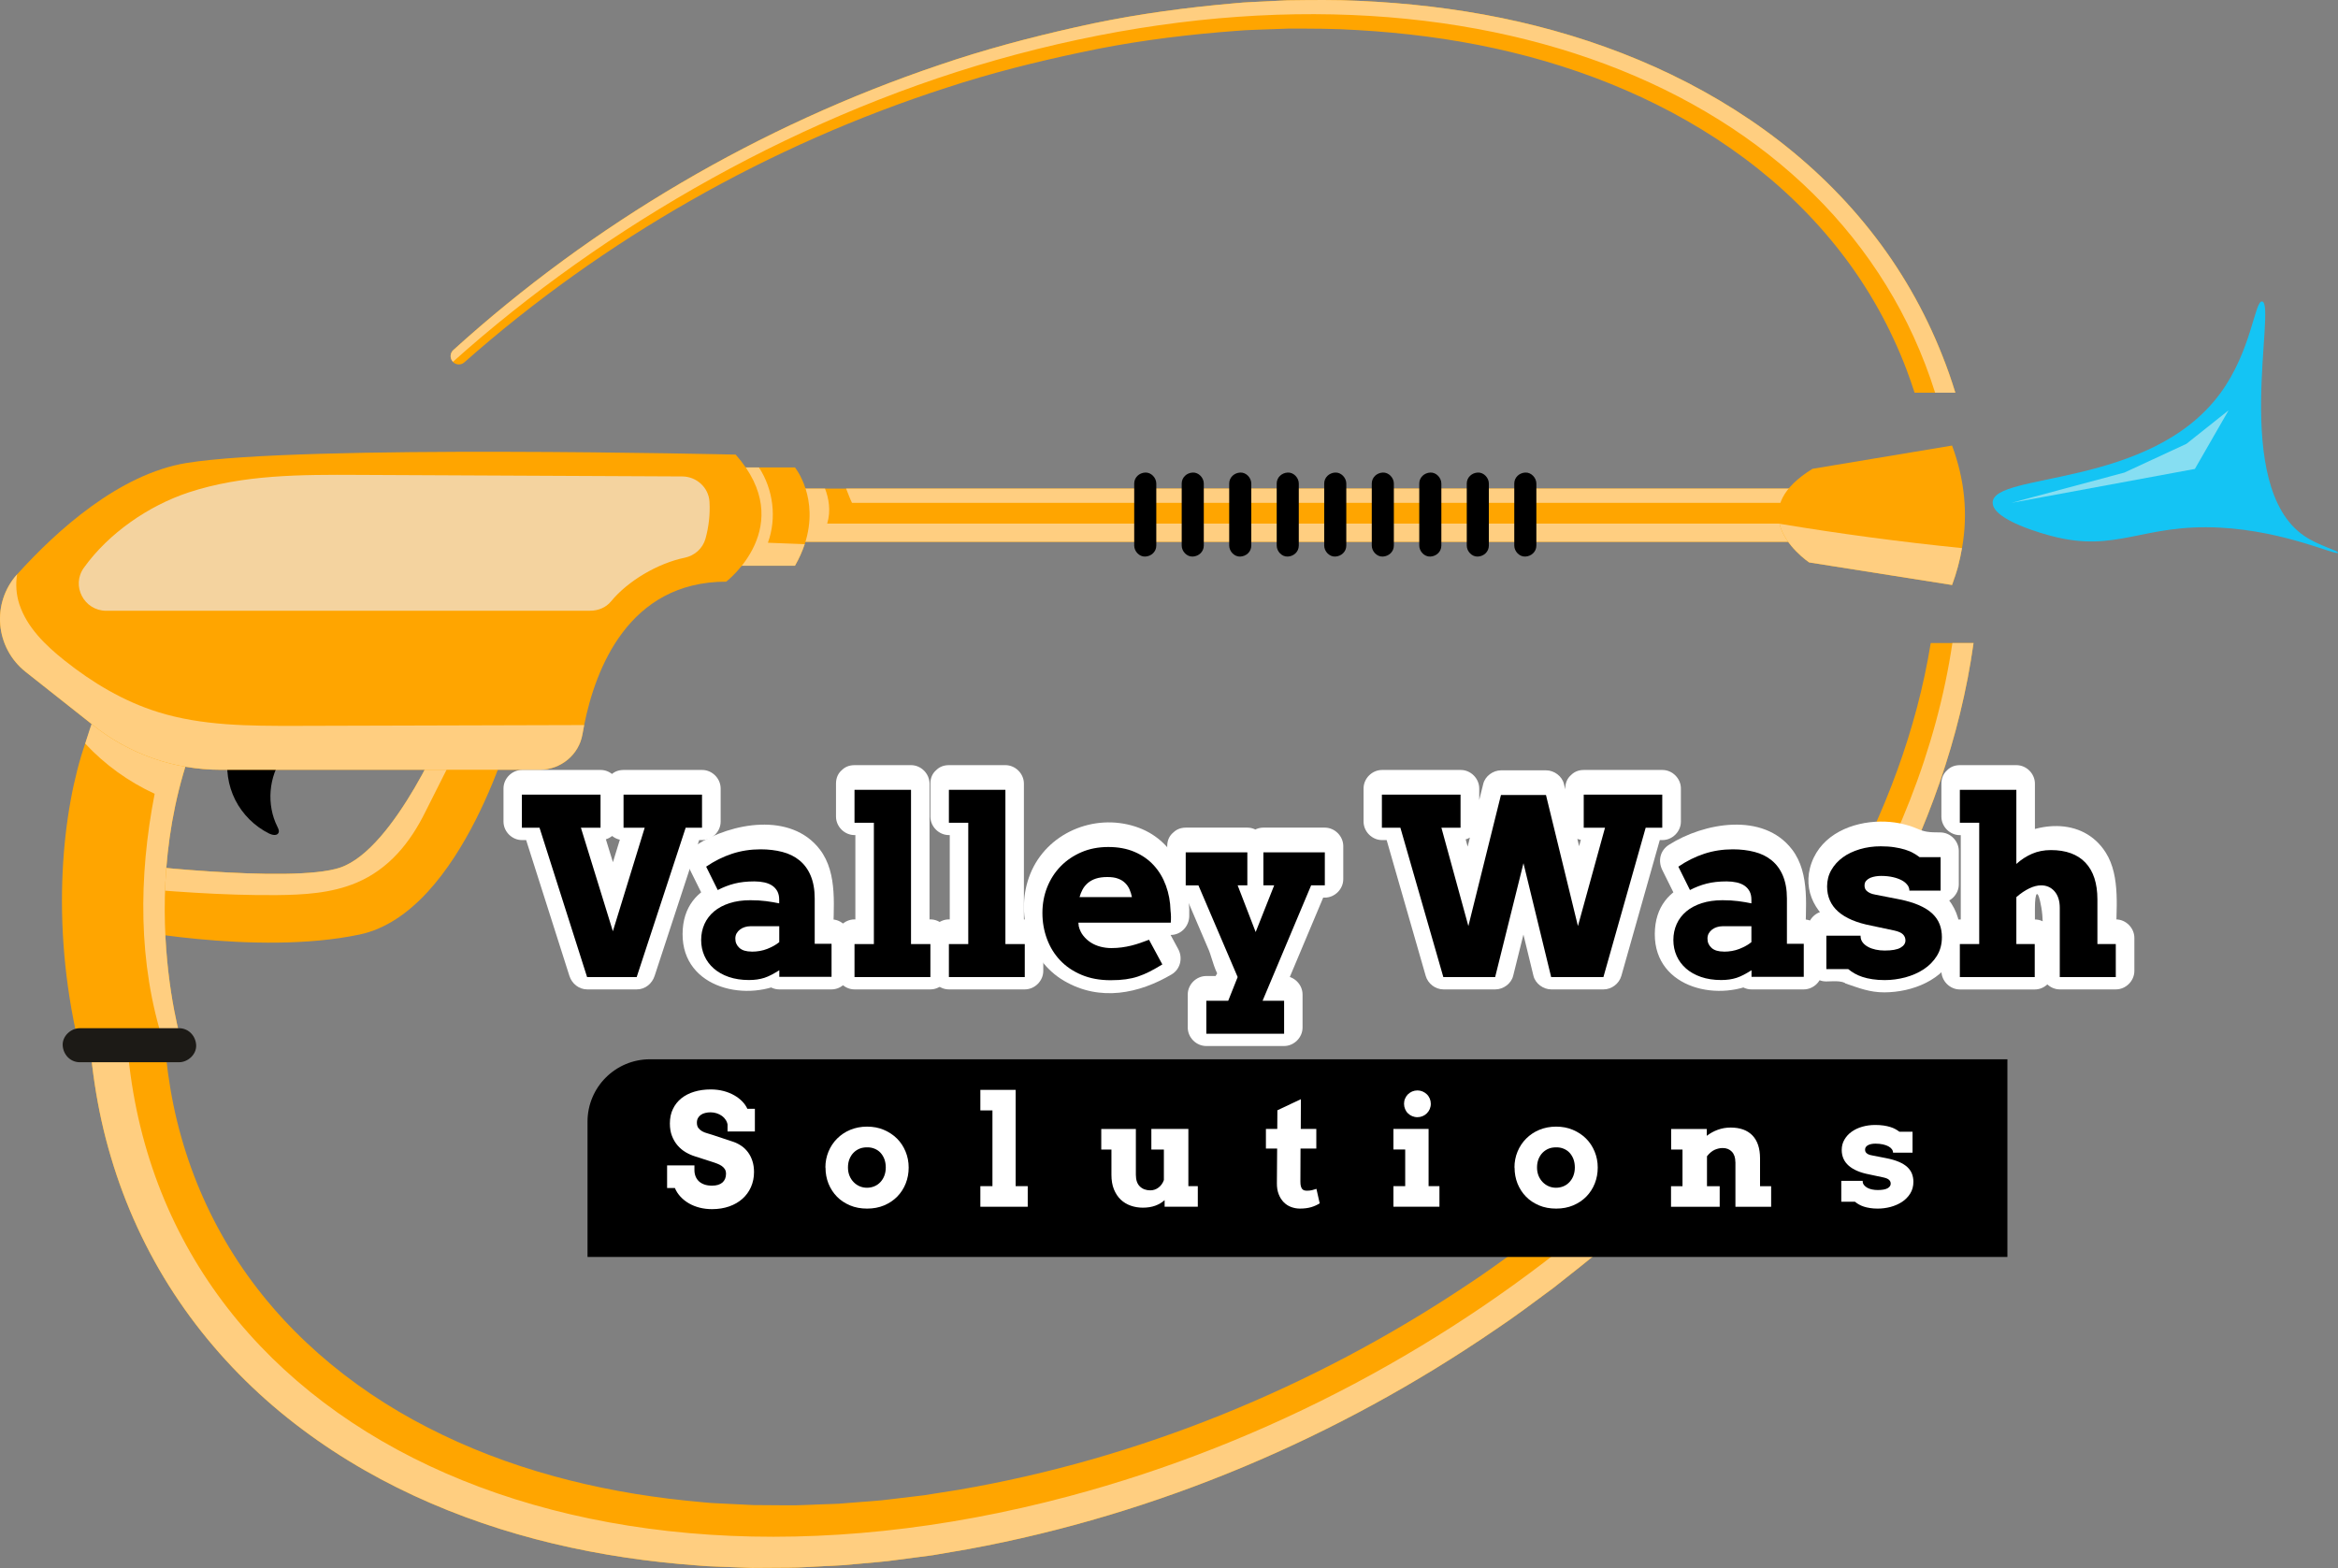 <?xml version="1.0" encoding="UTF-8"?>
<svg xmlns="http://www.w3.org/2000/svg" viewBox="0 0 379 254.23">
  <rect x="0" y="0" width="379" height="254.23" fill="#808080" stroke="none"/>
  <defs>
    <style>
      .cls-1 {
        fill: #1c1a16;
      }

      .cls-2 {
        isolation: isolate;
      }

      .cls-3 {
        fill: orange;
      }

      .cls-4 {
        mix-blend-mode: multiply;
      }

      .cls-4, .cls-5 {
        fill: #ffce80;
      }

      .cls-6 {
        fill: #fff;
      }

      .cls-7 {
        fill: #86def2;
      }

      .cls-8 {
        fill: #f4d39f;
      }

      .cls-9 {
        fill: #14c4f4;
      }
    </style>
  </defs>
  <g class="cls-2">
    <g id="Layer_2" data-name="Layer 2">
      <g id="Gun">
        <g>
          <path class="cls-3" d="M73.39,58.63c-.49-.55-.45-1.38.09-1.87,22.66-20.54,49.62-36.37,78.72-46.2,7.26-2.49,14.71-4.47,22.21-6.15,7.5-1.71,15.13-2.84,22.8-3.61,1.92-.15,3.84-.4,5.76-.47l5.78-.28c3.86-.05,7.72-.11,11.58.09,7.73.34,15.44,1.22,23.04,2.77,15.18,3.11,30,8.99,42.73,18.2,6.34,4.59,12.13,10.02,17.02,16.19,4.91,6.16,8.88,13.08,11.76,20.41.78,1.95,1.47,3.95,2.09,5.96h-6.61c-.4-1.26-.84-2.5-1.3-3.73-2.58-6.8-6.15-13.23-10.63-19-4.47-5.78-9.79-10.92-15.7-15.31-11.83-8.8-25.86-14.62-40.42-17.79-7.29-1.59-14.74-2.53-22.22-2.96-3.74-.25-7.5-.24-11.25-.24l-5.63.2c-1.87.05-3.74.26-5.62.39-7.48.65-14.96,1.66-22.32,3.25-7.37,1.55-14.7,3.39-21.87,5.75-28.7,9.27-55.51,24.52-78.13,44.52-.26.23-.58.34-.89.34-.35,0-.71-.14-.97-.42-.02,0-.03-.03-.04-.04Z"/>
          <path class="cls-3" d="M265.58,197.35c-1.55,1.41-3.1,2.8-4.72,4.13-2.91,2.56-5.99,4.91-9.02,7.32-3.11,2.3-6.2,4.64-9.43,6.79-25.56,17.5-54.73,29.92-85.44,35.58l-5.77.99-5.81.76c-1.93.29-3.89.41-5.84.6l-2.92.26c-.98.07-1.96.1-2.93.15-1.96.08-3.91.25-5.88.25l-5.89.04-5.9-.22c-1.97-.05-3.93-.28-5.9-.42-15.68-1.42-31.37-5.22-45.75-12.38-7.17-3.57-13.99-7.99-20.14-13.26-6.14-5.27-11.6-11.41-16.06-18.24-4.46-6.82-7.9-14.31-10.2-22.1-2.33-7.8-3.45-15.88-3.72-23.93-.02-.57.04-1.11.17-1.63.63-2.58,2.9-4.52,5.69-4.62,3.36-.11,6.17,2.49,6.29,5.84v.2c.17,7.08,1.05,14.13,2.97,20.88,1.9,6.76,4.77,13.22,8.53,19.15,7.51,11.89,18.65,21.44,31.46,27.98,12.82,6.6,27.17,10.32,41.76,11.83,1.83.15,3.65.41,5.49.46l5.52.27,5.53.04c1.85.03,3.69-.11,5.54-.16.92-.04,1.85-.05,2.77-.1l2.76-.22c1.84-.16,3.69-.24,5.53-.49l5.52-.66,5.5-.87c29.28-5,57.5-16.55,82.3-33.07,3.12-2.03,6.12-4.24,9.15-6.42,2.04-1.58,4.1-3.13,6.11-4.74h12.73Z"/>
          <path class="cls-3" d="M319.92,104.26c-2.15,15.41-7.52,30.2-14.83,43.79-1.21,2.2-2.45,4.37-3.75,6.52h-8.92c2.16-3.28,4.23-6.64,6.15-10.06,6.97-12.56,12.13-26.16,14.41-40.25h6.93Z"/>
          <path class="cls-4" d="M73.39,58.63c-.49-.55-.45-1.38.09-1.87,22.66-20.54,49.62-36.37,78.72-46.2,7.26-2.49,14.71-4.47,22.21-6.15,7.5-1.71,15.13-2.84,22.8-3.61,1.92-.15,3.84-.4,5.76-.47l5.78-.28c3.86-.05,7.72-.11,11.58.09,7.73.34,15.44,1.22,23.04,2.77,15.18,3.11,30,8.99,42.73,18.2,6.34,4.59,12.13,10.02,17.02,16.19,4.91,6.16,8.88,13.08,11.76,20.41.78,1.95,1.47,3.95,2.09,5.96h-3.28C298.06,13.91,236.6-10.31,164.67,8.85c-34.26,9.13-66.66,27.77-91.24,49.81-.02,0-.03-.03-.04-.04Z"/>
          <path class="cls-4" d="M259.38,197.35h6.2c-1.55,1.41-3.1,2.8-4.72,4.13-2.91,2.56-5.99,4.91-9.02,7.32-3.11,2.3-6.2,4.64-9.43,6.79-25.56,17.5-54.73,29.92-85.44,35.58l-5.77.99-5.81.76c-1.93.29-3.89.41-5.84.6l-2.92.26c-.98.07-1.96.1-2.93.15-1.96.08-3.91.25-5.88.25l-5.89.04-5.9-.22c-1.97-.05-3.93-.28-5.9-.42-15.68-1.42-31.37-5.22-45.75-12.38-7.17-3.57-13.99-7.99-20.14-13.26-6.14-5.27-11.6-11.41-16.06-18.24-4.46-6.82-7.9-14.31-10.2-22.1-2.33-7.8-3.45-15.88-3.72-23.93-.02-.57.04-1.11.17-1.63,1.99.28,3.98.78,5.91,1.52,0,.59.03,1.17.05,1.76,2.36,64.55,70.8,99.16,152.85,77.29,32.46-8.65,62.2-24.85,86.13-45.26Z"/>
          <path class="cls-4" d="M319.92,104.26c-2.15,15.41-7.52,30.2-14.83,43.79-1.21,2.2-2.45,4.37-3.75,6.52h-4.39c10.21-16.16,17.02-33.25,19.54-50.31h3.43Z"/>
        </g>
        <g>
          <g>
            <path class="cls-3" d="M83.29,117.05s-8.16,30.9-24.98,34.47c-16.83,3.56-39.79-1.2-39.79-1.2v-10.45s28.74,3.5,36.66.79c8.96-3.07,17.41-23.61,17.41-23.61h10.71Z"/>
            <path class="cls-4" d="M75.78,117.05c-1.67,4.78-4.46,9.78-6.81,14.55-2.49,5.07-5.97,9.33-11.2,11.53-4.06,1.71-8.55,1.96-12.96,2-8.79.07-17.55-.62-26.31-1.4v-3.86s28.74,3.5,36.66.79c8.96-3.07,17.41-23.61,17.41-23.61h3.21Z"/>
          </g>
          <g>
            <path class="cls-3" d="M29.47,169.14H12.72c-4.65-19.79-2.56-38.05,1.09-48.58,2.3-6.63,4.07-10.89,4.07-10.89h18.68c-16.75,27.91-7.08,59.47-7.08,59.47Z"/>
            <path class="cls-4" d="M29.47,169.14h-2.92c-4.21-12.96-4.09-27.03-1.48-40.44-4.24-1.95-8.08-4.72-11.26-8.14,2.06-6.71,4.07-10.89,4.07-10.89h18.68c-16.75,27.91-7.08,59.47-7.08,59.47Z"/>
            <path class="cls-1" d="M29.01,166.71H12.94c-1.45,0-2.84,1.27-2.78,2.76.07,1.5,1.22,2.76,2.78,2.76h16.08c1.45,0,2.84-1.27,2.78-2.76-.07-1.5-1.22-2.76-2.78-2.76Z"/>
          </g>
          <g>
            <g>
              <rect class="cls-3" x="110.59" y="79.22" width="185.02" height="8.63"/>
              <path class="cls-4" d="M295.61,84.9v2.95H121.2s.83-8.63.83-8.63h11.71c.59,1.53.99,3.58.35,5.68h161.52Z"/>
            </g>
            <path class="cls-5" d="M295.61,79.22v2.31c-25.33,0-157.5,0-157.5,0-.34-.69-.63-1.51-.95-2.31h158.45Z"/>
          </g>
          <g>
            <path class="cls-3" d="M130.45,88.22c-.37,1.12-.89,2.3-1.58,3.51h-10.12v-15.94h10.12s4.03,4.97,1.58,12.43Z"/>
            <path class="cls-4" d="M130.45,88.22c-.37,1.12-.89,2.3-1.58,3.51h-10.12v-15.94h4.28c2.33,3.56,2.91,8.22,1.45,12.21,1.97.08,3.98.14,5.97.23Z"/>
          </g>
          <g>
            <path d="M247.26,76.62c-.97.04-1.79.78-1.79,1.78v10.06c0,.93.83,1.83,1.79,1.78.97-.04,1.79-.78,1.79-1.78v-10.06c0-.93-.83-1.83-1.79-1.78Z"/>
            <path d="M239.56,76.62c-.97.04-1.79.78-1.79,1.78v10.06c0,.93.83,1.83,1.79,1.78.97-.04,1.79-.78,1.79-1.78v-10.06c0-.93-.83-1.83-1.79-1.78Z"/>
            <path d="M231.86,76.62c-.97.04-1.79.78-1.79,1.78v10.06c0,.93.83,1.83,1.79,1.78.97-.04,1.79-.78,1.79-1.78v-10.06c0-.93-.83-1.83-1.79-1.78Z"/>
            <path d="M224.16,76.62c-.97.04-1.79.78-1.79,1.78v10.06c0,.93.83,1.83,1.79,1.78.97-.04,1.79-.78,1.79-1.78v-10.06c0-.93-.83-1.83-1.79-1.78Z"/>
            <path d="M216.45,76.62c-.97.04-1.79.78-1.79,1.78v10.06c0,.93.83,1.83,1.79,1.78.97-.04,1.79-.78,1.79-1.78v-10.06c0-.93-.83-1.83-1.79-1.78Z"/>
            <path d="M208.75,76.62c-.97.04-1.79.78-1.79,1.78v10.06c0,.93.83,1.83,1.79,1.78.97-.04,1.79-.78,1.79-1.78v-10.06c0-.93-.83-1.83-1.79-1.78Z"/>
            <path d="M201.05,76.62c-.97.04-1.79.78-1.79,1.78v10.06c0,.93.83,1.83,1.79,1.78.97-.04,1.79-.78,1.79-1.78v-10.06c0-.93-.83-1.83-1.79-1.78Z"/>
            <path d="M193.35,76.62c-.97.04-1.79.78-1.79,1.78v10.06c0,.93.83,1.83,1.79,1.78.97-.04,1.79-.78,1.79-1.78v-10.06c0-.93-.83-1.83-1.79-1.78Z"/>
            <path d="M185.65,76.62c-.97.04-1.79.78-1.79,1.78v10.06c0,.93.83,1.83,1.79,1.78.97-.04,1.79-.78,1.79-1.78v-10.06c0-.93-.83-1.83-1.79-1.78Z"/>
          </g>
          <g>
            <path class="cls-3" d="M318.05,88.86c-.34,2-.87,3.99-1.61,5.99l-23.17-3.66s-3.92-2.62-4.81-6.27c-.65-2.63.28-5.79,5.36-8.91l22.62-3.77c2.05,5.54,2.6,11.09,1.61,16.63Z"/>
            <path class="cls-4" d="M318.05,88.86c-.34,2-.87,3.99-1.61,5.99l-23.17-3.66s-3.92-2.62-4.81-6.27c9.81,1.63,19.68,2.95,29.6,3.95Z"/>
          </g>
          <path d="M37.02,122.02c-.47,2.59-.07,5.32,1.11,7.67,1.19,2.35,3.15,4.3,5.52,5.47.51.25,1.27.38,1.5-.13.15-.31-.03-.67-.18-.98-1.8-3.58-1.43-8.13.91-11.38-2.78-.55-6.03-.7-8.86-.65Z"/>
          <g>
            <path class="cls-3" d="M117.72,94.31c-15.88,0-21.22,14.22-23.02,23.24-.11.51-.19,1.01-.28,1.49-.56,3.34-3.52,5.77-6.93,5.77h-51.74c-7.47,0-14.72-2.52-20.55-7.14l-11.04-8.73c-4.94-3.91-5.58-11.15-1.38-15.83h.01c6.46-7.16,16.55-16.24,27.42-18.04,18.45-3.03,89.05-1.36,89.05-1.36,10.23,11.58-1.54,20.6-1.54,20.6Z"/>
            <path class="cls-8" d="M95.68,99.03H17.23c-3.61,0-5.73-4.06-3.63-6.98,4.05-5.65,10.54-10.07,16.92-12.19,8.82-2.92,18.31-2.91,27.6-2.86,17.49.08,34.98.16,52.47.25,2.32.01,4.28,1.79,4.42,4.09.12,2.02-.11,4.06-.65,6.01-.44,1.57-1.76,2.75-3.37,3.08-4.33.89-9.2,3.74-11.94,7.08-.81.99-2.07,1.51-3.35,1.51Z"/>
            <path class="cls-4" d="M94.7,117.55c-.11.51-.19,1.01-.28,1.49-.56,3.34-3.52,5.77-6.93,5.77h-51.74c-7.47,0-14.72-2.52-20.55-7.14l-11.04-8.73c-4.94-3.91-5.58-11.15-1.38-15.83-.28,1.63-.14,3.36.37,4.9,1.24,3.72,4.2,6.6,7.29,9.06,4.53,3.62,9.61,6.65,15.16,8.38,7.19,2.25,14.86,2.25,22.4,2.24,15.57-.04,31.14-.08,46.71-.13Z"/>
          </g>
        </g>
        <path class="cls-9" d="M323.02,81.47c.1-4.95,25.49-2.25,36.86-17.65,5.14-6.96,5.61-15.16,6.83-14.94,2.35.44-5.09,29.93,6.83,38.02,2.39,1.62,5.57,2.39,5.46,2.72-.18.55-8.49-3.51-19.11-4.07-12.57-.67-16.73,4.16-27.31,1.36-1-.26-9.61-2.54-9.56-5.43Z"/>
        <path class="cls-7" d="M326.07,81.53l3.49-.94,14.82-3.97c3.35-1.55,6.7-3.1,10.05-4.66,2.28-1.81,4.55-3.62,6.83-5.43-1.82,3.17-3.64,6.34-5.46,9.5"/>
      </g>
      <g id="Logo_1" data-name="Logo 1">
        <g id="Logo_Name" data-name="Logo Name">
          <path d="M105.35,171.75h220.06v32.05H95.24v-21.94c0-5.58,4.53-10.11,10.11-10.11Z"/>
          <g>
            <path class="cls-6" d="M117.95,182.39c-.04-.28-.14-.55-.3-.8-.16-.25-.36-.47-.61-.65s-.53-.33-.85-.43c-.31-.1-.64-.16-.99-.16-.31,0-.6.03-.87.1-.27.06-.5.16-.7.3-.2.13-.36.31-.48.52-.12.21-.18.46-.18.75,0,.37.08.66.24.87s.36.39.61.53.52.25.83.33c.3.08.6.17.88.27l3.37,1.12c.47.16.9.39,1.31.67s.76.63,1.06,1.04c.3.41.53.87.7,1.4.17.53.26,1.12.26,1.78,0,.89-.17,1.71-.5,2.45-.33.74-.79,1.37-1.39,1.9-.6.53-1.31.94-2.14,1.23-.83.29-1.76.44-2.77.44-.71,0-1.38-.08-2.01-.24s-1.21-.39-1.73-.69-.98-.66-1.37-1.08c-.39-.42-.7-.89-.92-1.42h-1.26v-3.67h4.43v.76c0,.37.06.7.18,1.01.12.31.3.58.53.8.24.23.53.4.89.53.36.13.78.19,1.26.19.73,0,1.29-.17,1.68-.51.38-.34.58-.81.58-1.41,0-.31-.07-.57-.2-.77s-.31-.38-.52-.52c-.21-.14-.45-.26-.71-.36-.26-.1-.52-.19-.77-.27l-2.8-.9c-.53-.16-1.04-.39-1.54-.68-.49-.29-.93-.66-1.31-1.1-.38-.44-.68-.95-.91-1.54s-.34-1.26-.34-2.02c0-.88.16-1.66.49-2.34.33-.69.78-1.26,1.37-1.74.59-.47,1.29-.83,2.09-1.07s1.69-.37,2.66-.37c.76,0,1.46.09,2.11.26.65.17,1.22.41,1.73.7s.94.63,1.3,1c.36.38.63.77.81,1.18h1.22v3.68h-4.43v-1.07Z"/>
            <path class="cls-6" d="M133.8,189.3c0-.92.17-1.78.5-2.58.33-.8.8-1.51,1.4-2.11.6-.6,1.31-1.08,2.13-1.42s1.73-.52,2.72-.52,1.9.17,2.72.52,1.54.82,2.14,1.42c.6.6,1.06,1.3,1.39,2.11.33.8.5,1.66.5,2.58s-.16,1.78-.48,2.59c-.32.81-.78,1.51-1.37,2.12-.59.6-1.3,1.08-2.13,1.43s-1.75.52-2.76.52-1.95-.17-2.77-.52-1.54-.82-2.12-1.42c-.59-.6-1.04-1.31-1.37-2.11-.32-.81-.48-1.67-.48-2.6ZM137.46,189.3c0,.48.08.92.24,1.32s.39.75.67,1.04c.28.29.61.52.98.68.37.16.77.24,1.19.24s.83-.08,1.21-.24.69-.38.97-.68c.27-.29.49-.64.64-1.04.15-.4.23-.85.23-1.33s-.08-.96-.23-1.36c-.16-.41-.37-.75-.64-1.04s-.6-.5-.97-.65c-.37-.15-.77-.22-1.21-.21-.42,0-.82.06-1.19.21-.37.15-.7.37-.98.65s-.5.63-.67,1.04c-.16.41-.24.86-.24,1.36Z"/>
            <path class="cls-6" d="M158.92,176.71h5.72v15.61h1.96v3.34h-7.68v-3.34h1.96v-12.28h-1.96v-3.34Z"/>
            <path class="cls-6" d="M186.64,183.04h6v9.28h1.53v3.34h-5.38v-1.07c-.43.39-.94.69-1.52.9-.58.21-1.25.32-2.01.32-.7,0-1.36-.11-1.98-.33-.62-.22-1.16-.55-1.62-.99-.46-.44-.82-1-1.09-1.66-.27-.67-.4-1.45-.4-2.35v-4.09h-1.65v-3.34h5.61v7.43c0,.84.22,1.48.65,1.89.43.42,1,.63,1.69.63.49,0,.93-.15,1.33-.45.4-.3.69-.71.87-1.22v-4.94h-2.03v-3.34Z"/>
            <path class="cls-6" d="M210.85,183.04h2.53v3.19h-2.56l-.02,5.33c0,.31.02.56.07.75.05.19.12.34.21.46.09.11.21.19.34.23.13.04.28.06.45.06.31,0,.58-.03.82-.09.24-.06.47-.13.71-.21l.53,2.35c-.42.26-.88.47-1.39.62-.51.15-1.12.23-1.82.23-.5,0-.97-.09-1.43-.26s-.85-.43-1.19-.77c-.34-.35-.62-.78-.82-1.3-.2-.52-.3-1.12-.29-1.81l.04-5.59h-1.82v-3.19h1.84l.02-3.02,3.81-1.8-.02,4.82Z"/>
            <path class="cls-6" d="M225.89,183.04h5.69v9.28h1.76v3.34h-7.46v-3.34h1.91v-5.94h-1.91v-3.34ZM227.6,178.97c0-.3.05-.58.17-.85.11-.26.26-.49.46-.69.2-.19.43-.35.69-.46.27-.11.55-.17.86-.17.29,0,.57.06.83.17s.49.27.69.46c.2.19.35.42.47.69.11.26.17.55.17.85s-.06.58-.17.85c-.11.26-.27.49-.47.69-.2.2-.42.35-.69.46-.26.11-.54.17-.83.17-.31,0-.6-.06-.86-.17-.27-.11-.5-.27-.69-.46-.2-.19-.35-.42-.46-.69-.11-.26-.17-.55-.17-.85Z"/>
            <path class="cls-6" d="M245.5,189.3c0-.92.17-1.78.5-2.58.33-.8.8-1.51,1.4-2.11.6-.6,1.31-1.08,2.13-1.42s1.73-.52,2.72-.52,1.9.17,2.72.52,1.54.82,2.14,1.42c.6.6,1.06,1.3,1.39,2.11.33.8.5,1.66.5,2.58s-.16,1.78-.48,2.59c-.32.81-.78,1.51-1.37,2.12-.59.6-1.3,1.08-2.13,1.43s-1.75.52-2.76.52-1.95-.17-2.77-.52-1.54-.82-2.12-1.42c-.59-.6-1.04-1.31-1.37-2.11-.32-.81-.48-1.67-.48-2.6ZM249.16,189.3c0,.48.08.92.24,1.32s.39.75.67,1.04c.28.29.61.52.98.68.37.16.77.24,1.19.24s.83-.08,1.21-.24.69-.38.97-.68c.27-.29.49-.64.64-1.04.15-.4.23-.85.23-1.33s-.08-.96-.23-1.36c-.16-.41-.37-.75-.64-1.04s-.6-.5-.97-.65c-.37-.15-.77-.22-1.21-.21-.42,0-.82.06-1.19.21-.37.15-.7.37-.98.65s-.5.63-.67,1.04c-.16.41-.24.86-.24,1.36Z"/>
            <path class="cls-6" d="M281.31,188.4c0-.71-.19-1.26-.56-1.66-.38-.4-.87-.6-1.49-.6-.42,0-.85.09-1.29.28-.43.19-.85.54-1.26,1.05v4.86h2.06v3.34h-7.89v-3.34h1.86v-5.94h-1.84v-3.34h5.78v1.11c.53-.41,1.12-.74,1.78-.98.66-.24,1.35-.36,2.08-.36,1.53,0,2.7.42,3.53,1.27.82.85,1.24,2.09,1.24,3.72v4.52h1.8v3.34h-5.79v-7.26Z"/>
            <path class="cls-6" d="M306.69,186.34c-.13-.18-.31-.33-.56-.47-.24-.13-.54-.24-.9-.32s-.76-.12-1.21-.12c-.17,0-.36.01-.55.04s-.38.08-.54.15c-.17.07-.31.17-.42.3s-.17.29-.17.48c0,.1.01.19.04.28.03.09.08.17.17.26s.19.16.34.23c.14.07.33.12.56.16l2.3.45c.83.16,1.53.37,2.09.61.56.24,1.02.53,1.36.85.34.32.59.69.74,1.08.15.4.23.83.23,1.29,0,.72-.17,1.36-.51,1.9-.34.54-.78,1-1.33,1.36-.55.36-1.17.63-1.86.82-.69.18-1.39.27-2.09.27-.46,0-.87-.03-1.24-.09-.37-.06-.71-.13-1-.23-.3-.1-.56-.21-.8-.35-.23-.13-.45-.28-.64-.44h-2.22v-3.39h3.47v.07c0,.24.08.44.22.62.14.17.32.32.54.44.22.12.48.21.77.27.29.06.59.09.91.09.73,0,1.27-.1,1.6-.29.33-.19.5-.44.5-.74,0-.24-.08-.44-.25-.6-.16-.17-.45-.3-.87-.4l-2.35-.5c-1.48-.28-2.59-.76-3.34-1.42-.75-.66-1.13-1.51-1.13-2.55,0-.61.14-1.16.43-1.66.29-.5.67-.93,1.16-1.28s1.06-.63,1.72-.82,1.36-.29,2.11-.29c.51,0,.97.03,1.37.09.4.06.76.14,1.08.24s.6.21.84.35.46.27.64.42h2.13v3.39h-3.16c0-.19-.06-.38-.19-.56Z"/>
          </g>
          <g>
            <path class="cls-6" d="M101.07,130.84h12.73l-3-3v5.37l3-3h-2.65c-1.37,0-2.48.94-2.89,2.2-2.65,8.07-5.3,16.14-7.94,24.21l2.89-2.2h-8.04l2.89,2.2c-2.57-8.07-5.14-16.14-7.71-24.21-.4-1.26-1.54-2.2-2.89-2.2h-2.86l3,3v-5.37l-3,3h12.75l-3-3v5.37l3-3h-3.18c-1.9,0-3.47,1.92-2.89,3.8,1.73,5.59,3.45,11.19,5.18,16.78.88,2.85,4.91,2.85,5.79,0l5.16-16.78c.58-1.87-.99-3.8-2.89-3.8h-3.43l3,3v-5.37c0-3.86-6-3.87-6,0v5.37c0,1.62,1.37,3,3,3h3.43l-2.89-3.8c-1.72,5.59-3.44,11.19-5.16,16.78h5.79l-5.18-16.78-2.89,3.8h3.18c1.62,0,3-1.37,3-3v-5.37c0-1.62-1.37-3-3-3h-12.75c-1.62,0-3,1.37-3,3v5.37c0,1.62,1.37,3,3,3h2.86l-2.89-2.2c2.57,8.07,5.14,16.14,7.71,24.21.4,1.26,1.54,2.2,2.89,2.2h8.04c1.37,0,2.48-.94,2.89-2.2,2.65-8.07,5.3-16.14,7.94-24.21l-2.89,2.2h2.65c1.62,0,3-1.37,3-3v-5.37c0-1.62-1.37-3-3-3h-12.73c-3.86,0-3.87,6,0,6Z"/>
            <g>
              <path class="cls-6" d="M124.8,153.73c-1.5.88-3.08,1.4-4.85,1.06-2.55-.49-4.49-3.88-1.94-5.93,1.87-1.5,5.39-.88,7.51-.47,1.89.37,3.8-.82,3.8-2.89,0-8.09-9.33-7.08-14.48-4.74l4.1,1.08-1.88-3.79-1.08,4.1c4.24-2.69,12.73-4.54,13.08,2.67.12,2.4,0,4.84,0,7.25,0,1.62,1.37,3,3,3h2.73l-3-3v5.35l3-3h-8.47l3,3v-1.09c0-3.86-6-3.87-6,0v1.09c0,1.62,1.37,3,3,3h8.47c1.62,0,3-1.37,3-3v-5.35c0-1.62-1.37-3-3-3h-2.73l3,3c0-4.67.86-10.41-2.17-14.35-4.69-6.1-14.3-4.33-19.94-.75-1.44.91-1.82,2.61-1.08,4.1l1.88,3.79c.77,1.55,2.71,1.71,4.1,1.08.47-.22,5.45-2.08,5.45-.44l3.8-2.89c-6.8-1.31-16.4-.12-16.45,8.82s10.7,11.26,17.17,7.49c3.33-1.94.32-7.13-3.03-5.18Z"/>
              <path class="cls-6" d="M121.85,156.3c2.37-.06,6.18-.93,7.21-3.39.47-1.11.26-2.55.26-3.73,0-1.62-1.37-3-3-3-1.96,0-4.26-.33-6.17.19-2.69.73-4.45,3.26-3.8,6.05.61,2.6,3.04,3.78,5.5,3.88,3.86.15,3.85-5.85,0-6-.95-.04.33.09.35.89.1,3.31-1.14.78-.5.99.39.13,1.03,0,1.44,0h3.18l-3-3v2.58l1.49-2.59c-.92.69-1.81,1.1-2.96,1.13-3.85.1-3.87,6.11,0,6Z"/>
            </g>
            <path class="cls-6" d="M138.52,130.06h9.16l-3-3v25.01c0,1.62,1.37,3,3,3h3.14l-3-3v5.35l3-3h-12.3l3,3v-5.35l-3,3h3.14c1.62,0,3-1.37,3-3v-19.67c0-1.62-1.37-3-3-3h-3.14l3,3v-5.35c0-3.86-6-3.87-6,0v5.35c0,1.62,1.37,3,3,3h3.14l-3-3v19.67l3-3h-3.14c-1.62,0-3,1.37-3,3v5.35c0,1.62,1.37,3,3,3h12.3c1.62,0,3-1.37,3-3v-5.35c0-1.62-1.37-3-3-3h-3.14l3,3v-25.01c0-1.62-1.37-3-3-3h-9.16c-3.86,0-3.87,6,0,6Z"/>
            <path class="cls-6" d="M153.82,130.06h9.16l-3-3v25.01c0,1.62,1.37,3,3,3h3.14l-3-3v5.35l3-3h-12.3l3,3v-5.35l-3,3h3.14c1.62,0,3-1.37,3-3v-19.67c0-1.62-1.37-3-3-3h-3.14l3,3v-5.35c0-3.86-6-3.87-6,0v5.35c0,1.62,1.37,3,3,3h3.14l-3-3v19.67l3-3h-3.14c-1.62,0-3,1.37-3,3v5.35c0,1.62,1.37,3,3,3h12.3c1.62,0,3-1.37,3-3v-5.35c0-1.62-1.37-3-3-3h-3.14l3,3v-25.01c0-1.62-1.37-3-3-3h-9.16c-3.86,0-3.87,6,0,6Z"/>
            <g>
              <path class="cls-6" d="M171.81,148.58c.77,7.98,9.47,7.78,15.23,5.7l-3.39-1.38,2.16,4,1.08-4.1c-5.97,3.52-16,2.6-14.81-6.78.6-4.71,5.08-7.7,9.73-6.44,4.14,1.12,5.08,5.23,4.97,9.01l3-3h-14.97c-3.86,0-3.87,6,0,6h14.97c1.66,0,2.95-1.38,3-3,.19-6.24-2.39-12.52-8.73-14.57-6.75-2.19-14.39,1.06-17.05,7.7-2.47,6.15-.35,13.89,5.49,17.31s12.17,2.06,17.43-1.04c1.43-.84,1.85-2.67,1.08-4.1l-2.16-4c-.59-1.09-2.18-1.81-3.39-1.38-1.04.37-7.38,2.71-7.64.08-.37-3.81-6.37-3.85-6,0Z"/>
              <path class="cls-6" d="M179.5,138.2c-3.64.11-6.3,1.95-7.4,5.46-.59,1.87,1,3.8,2.89,3.8h8.49c2,0,3.35-1.91,2.89-3.8-.83-3.45-3.37-5.34-6.88-5.46-3.86-.13-3.86,5.87,0,6,.89.03.87.15,1.09,1.06l2.89-3.8h-8.49l2.89,3.8c.28-.88.68-1.03,1.62-1.06,3.85-.12,3.87-6.12,0-6Z"/>
            </g>
            <path class="cls-6" d="M192.23,140.2h9.96l-3-3v5.35l3-3h-1.57c-1.79,0-3.61,1.94-2.89,3.8l2.92,7.57c1.1,2.85,4.67,2.82,5.79,0l3-7.57c.73-1.85-1.12-3.8-2.89-3.8h-1.75l3,3v-5.35l-3,3h9.96l-3-3v5.35l3-3h-2.22c-1.46,0-2.37.96-2.89,2.2-2.62,6.24-5.24,12.47-7.87,18.71-.78,1.84,1.15,3.8,2.89,3.8h3.49l-3-3v5.35l3-3h-12.61l3,3v-5.35l-3,3h3.55c1.44,0,2.4-.96,2.89-2.2.61-1.54,1.73-3.34,1.58-5.04-.12-1.36-1.21-3.12-1.73-4.33l-4.98-11.65c-.4-.94-1.64-1.49-2.59-1.49h-2.06l3,3v-5.35c0-3.86-6-3.87-6,0v5.35c0,1.62,1.37,3,3,3h2.06l-2.59-1.49,4.3,10.05c.39.91,1.1,4,1.94,4.54-1.14-.74.6-2.74-.79-.53-.42.67-.63,1.59-.93,2.33l2.89-2.2h-3.55c-1.62,0-3,1.37-3,3v5.35c0,1.62,1.37,3,3,3h12.61c1.62,0,3-1.37,3-3v-5.35c0-1.62-1.37-3-3-3h-3.49l2.89,3.8c2.62-6.24,5.24-12.47,7.87-18.71l-2.89,2.2h2.22c1.62,0,3-1.37,3-3v-5.35c0-1.62-1.37-3-3-3h-9.96c-1.62,0-3,1.37-3,3v5.35c0,1.62,1.37,3,3,3h1.75l-2.89-3.8-3,7.57h5.79l-2.92-7.57-2.89,3.8h1.57c1.62,0,3-1.37,3-3v-5.35c0-1.62-1.37-3-3-3h-9.96c-3.86,0-3.87,6,0,6Z"/>
            <path class="cls-6" d="M256.73,130.84h12.73l-3-3v5.37l3-3h-2.69c-1.32,0-2.53.93-2.89,2.2-2.28,8.07-4.56,16.14-6.85,24.21l2.89-2.2h-8.47l2.89,2.2c-1.5-6.15-2.99-12.3-4.49-18.46-.7-2.87-5.08-2.85-5.79,0-1.53,6.15-3.06,12.3-4.59,18.46l2.89-2.2h-8.4l2.89,2.2c-2.32-8.07-4.64-16.14-6.96-24.21-.36-1.27-1.56-2.2-2.89-2.2h-3l3,3v-5.37l-3,3h12.75l-3-3v5.37l3-3h-3.1c-1.95,0-3.41,1.92-2.89,3.8,1.46,5.31,2.92,10.63,4.37,15.94.77,2.81,5.06,2.91,5.79,0,1.76-7.08,3.52-14.16,5.28-21.25l-2.89,2.2h7.3l-2.89-2.2c1.73,7.08,3.45,14.16,5.18,21.25.71,2.91,5.01,2.8,5.79,0l4.39-15.94c.52-1.88-.95-3.8-2.89-3.8h-3.45l3,3v-5.37c0-3.86-6-3.87-6,0v5.37c0,1.62,1.37,3,3,3h3.45l-2.89-3.8-4.39,15.94h5.79c-1.73-7.08-3.45-14.16-5.18-21.25-.31-1.27-1.6-2.2-2.89-2.2h-7.3c-1.29,0-2.58.93-2.89,2.2-1.76,7.08-3.52,14.16-5.28,21.25h5.79c-1.46-5.31-2.92-10.63-4.37-15.94l-2.89,3.8h3.1c1.62,0,3-1.37,3-3v-5.37c0-1.62-1.37-3-3-3h-12.75c-1.62,0-3,1.37-3,3v5.37c0,1.62,1.37,3,3,3h3l-2.89-2.2c2.32,8.07,4.64,16.14,6.96,24.21.36,1.27,1.56,2.2,2.89,2.2h8.4c1.29,0,2.58-.93,2.89-2.2,1.53-6.15,3.06-12.3,4.59-18.46h-5.79c1.5,6.15,2.99,12.3,4.49,18.46.31,1.27,1.6,2.2,2.89,2.2h8.47c1.32,0,2.53-.93,2.89-2.2,2.28-8.07,4.56-16.14,6.85-24.21l-2.89,2.2h2.69c1.62,0,3-1.37,3-3v-5.37c0-1.62-1.37-3-3-3h-12.73c-3.86,0-3.87,6,0,6Z"/>
            <g>
              <path class="cls-6" d="M282.4,153.73c-1.5.88-3.08,1.4-4.85,1.06-2.55-.49-4.49-3.88-1.94-5.93,1.87-1.5,5.39-.88,7.51-.47,1.89.37,3.8-.82,3.8-2.89,0-8.09-9.33-7.08-14.48-4.74l4.1,1.08-1.88-3.79-1.08,4.1c4.24-2.69,12.73-4.54,13.08,2.67.12,2.4,0,4.84,0,7.25,0,1.62,1.37,3,3,3h2.73l-3-3v5.35l3-3h-8.47l3,3v-1.09c0-3.86-6-3.87-6,0v1.09c0,1.62,1.37,3,3,3h8.47c1.62,0,3-1.37,3-3v-5.35c0-1.62-1.37-3-3-3h-2.73l3,3c0-4.67.86-10.41-2.17-14.35-4.69-6.1-14.3-4.33-19.94-.75-1.44.91-1.82,2.61-1.08,4.1l1.88,3.79c.77,1.55,2.71,1.71,4.1,1.08.47-.22,5.45-2.08,5.45-.44l3.8-2.89c-6.8-1.31-16.4-.12-16.45,8.82s10.7,11.26,17.17,7.49c3.33-1.94.32-7.13-3.03-5.18Z"/>
              <path class="cls-6" d="M279.44,156.3c2.37-.06,6.18-.93,7.21-3.39.47-1.11.26-2.55.26-3.73,0-1.62-1.37-3-3-3-1.96,0-4.26-.33-6.17.19-2.69.73-4.45,3.26-3.8,6.05.61,2.6,3.04,3.78,5.5,3.88,3.86.15,3.85-5.85,0-6-.95-.04.33.09.35.89.1,3.31-1.14.78-.5.99.39.13,1.03,0,1.44,0h3.18l-3-3v2.58l1.49-2.59c-.92.69-1.81,1.1-2.96,1.13-3.85.1-3.87,6.11,0,6Z"/>
            </g>
            <path class="cls-6" d="M311.31,140.37c-2.7-2.27-8.12-3.78-10.93-.67s0,6.54,3.29,7.36c1.67.41,3.4.55,5.04,1.07,5.09,1.64,2.58,5.83-1.39,6.58-3.08.59-4.6-.94-7.34-1.53-1.24-.27-2.68-.05-3.95-.05l3,3v-5.42l-3,3h5.55l-3-3c0,4.62,5.98,6.27,9.63,5.09,4.03-1.3,5.02-6.43.87-8.39-1.38-.65-3.02-.8-4.5-1.13-3.01-.66-8.96-3.54-2.94-6.46,3.17-1.54,5.45,0,8.33.89,1.45.45,3.06.26,4.57.26l-3-3v5.42l3-3h-5.06l2.89,2.2-.3-.9c-1.23-3.64-7.03-2.08-5.79,1.6l.3.9c.43,1.26,1.52,2.2,2.89,2.2h5.06c1.62,0,3-1.37,3-3v-5.42c0-1.62-1.37-3-3-3-1.86,0-2.56-.1-3.65-.57-1.93-.83-3.95-1.21-6.06-1.19-4.6.05-9.48,2.07-11.15,6.67s.84,8.86,5.01,10.86c1.68.8,3.49,1.15,5.3,1.54.38.08,1.68.61,2.08.44,4.54-1.88-1.49-3.89-1.49-2.01,0-1.62-1.37-3-3-3h-5.55c-1.62,0-3,1.37-3,3v5.42c0,1.62,1.37,3,3,3,.7,0,1.46-.08,2.15,0,.79.09,1.13.38.91.3,2.22.75,3.99,1.48,6.39,1.47,4.53-.02,9.54-1.97,11.51-6.33s-.12-9.3-4.44-11.4c-1.74-.84-3.64-1.19-5.52-1.56-.47-.09-1.65-.57-2.03-.4-3.99,1.81,1.68,3.07,2.07,3.39,2.94,2.47,7.2-1.75,4.24-4.24Z"/>
            <path class="cls-6" d="M317.7,130.06h9.16l-3-3v12.02c0,2.85,3.17,3.63,5.12,2.12,8.54-6.61,8.02,6.36,8.02,10.87,0,1.62,1.37,3,3,3h2.98l-3-3v5.35l3-3h-9.08l3,3c0-4.8,1.92-14.93-3.65-17.36-3.22-1.41-8.36.58-9.33,4.01-.67,2.35-.05,5.57-.05,8.01,0,1.62,1.37,3,3,3h2.98l-3-3v5.35l3-3h-12.14l3,3v-5.35l-3,3h3.14c1.62,0,3-1.37,3-3v-19.67c0-1.62-1.37-3-3-3h-3.14l3,3v-5.35c0-3.86-6-3.87-6,0v5.35c0,1.62,1.37,3,3,3h3.14l-3-3v19.67l3-3h-3.14c-1.62,0-3,1.37-3,3v5.35c0,1.62,1.37,3,3,3h12.14c1.62,0,3-1.37,3-3v-5.35c0-1.62-1.37-3-3-3h-2.98l3,3v-4.75c0-2.84.49-3.39,1.04-.2s0,7,0,10.29c0,1.62,1.37,3,3,3h9.08c1.62,0,3-1.37,3-3v-5.35c0-1.62-1.37-3-3-3h-2.98l3,3c0-4.37.8-9.94-1.65-13.82-3.78-5.98-11.7-5.09-16.61-1.29l5.12,2.12v-12.02c0-1.62-1.37-3-3-3h-9.16c-3.86,0-3.87,6,0,6Z"/>
          </g>
          <g>
            <path d="M101.07,128.84h12.73v5.37h-2.65l-7.94,24.21h-8.04l-7.71-24.21h-2.86v-5.37h12.75v5.37h-3.18l5.18,16.78,5.16-16.78h-3.43v-5.37Z"/>
            <path d="M126.32,157.32c-.46.29-.88.53-1.26.73-.38.2-.76.36-1.14.49-.38.12-.77.21-1.18.27s-.85.09-1.33.09c-1.22,0-2.31-.17-3.27-.5-.96-.33-1.77-.79-2.43-1.37-.66-.58-1.17-1.26-1.52-2.05s-.53-1.64-.53-2.57.18-1.8.54-2.6c.36-.79.88-1.47,1.56-2.04s1.51-1.01,2.5-1.33c.99-.32,2.11-.48,3.38-.48.93,0,1.77.05,2.54.15.77.1,1.47.22,2.13.36v-.62c0-.51-.1-.95-.29-1.32-.2-.37-.47-.68-.82-.92-.35-.24-.78-.42-1.27-.53-.5-.11-1.04-.17-1.63-.17-1.23,0-2.31.12-3.25.36s-1.83.59-2.7,1.04l-1.88-3.79c1.33-.91,2.73-1.61,4.19-2.09,1.46-.48,3-.72,4.64-.72,1.27,0,2.44.14,3.52.42,1.08.28,2,.73,2.78,1.37s1.38,1.45,1.81,2.47.66,2.25.66,3.71v7.35h2.73v5.35h-8.47v-1.09ZM121.85,154.3c.93,0,1.77-.15,2.53-.45.76-.3,1.41-.66,1.94-1.09v-2.58h-4.71c-.3,0-.6.05-.88.14-.29.09-.55.22-.77.39-.23.17-.41.38-.55.62-.14.25-.21.53-.21.86,0,.6.22,1.1.66,1.5.44.4,1.1.6,1.99.6Z"/>
            <path d="M138.52,128.06h9.16v25.01h3.14v5.35h-12.3v-5.35h3.14v-19.67h-3.14v-5.35Z"/>
            <path d="M153.82,128.06h9.16v25.01h3.14v5.35h-12.3v-5.35h3.14v-19.67h-3.14v-5.35Z"/>
            <path d="M174.81,149.58l.06.6c.14.58.39,1.1.74,1.54.35.44.76.81,1.23,1.11s.99.52,1.57.67c.58.15,1.16.22,1.75.22s1.15-.04,1.68-.11c.53-.07,1.04-.17,1.54-.29.5-.12.98-.27,1.45-.43.47-.16.95-.33,1.43-.52l2.16,4c-.75.46-1.43.84-2.05,1.16-.62.32-1.25.58-1.87.79s-1.29.36-2,.46-1.53.15-2.47.15c-1.77,0-3.33-.29-4.71-.87-1.37-.58-2.53-1.36-3.46-2.35-.94-.99-1.65-2.15-2.14-3.47-.49-1.33-.74-2.73-.74-4.21s.26-2.87.77-4.17c.52-1.3,1.25-2.44,2.19-3.4.94-.97,2.07-1.73,3.37-2.29s2.76-.84,4.35-.84,3.01.26,4.25.79,2.28,1.26,3.13,2.19c.85.93,1.5,2.02,1.96,3.28.46,1.26.71,2.6.75,4.05.04.33.06.65.07.97,0,.32,0,.65-.03.99h-14.97ZM179.5,142.2c-.73,0-1.36.09-1.87.26s-.95.42-1.3.72c-.35.31-.63.65-.84,1.04-.21.39-.37.8-.49,1.23h8.49c-.09-.44-.22-.86-.39-1.25-.17-.39-.41-.73-.71-1.03-.3-.3-.68-.54-1.15-.71-.46-.18-1.04-.26-1.74-.26Z"/>
            <path d="M192.23,138.2h9.97v5.35h-1.57l2.92,7.57,3-7.57h-1.75v-5.35h9.96v5.35h-2.22l-7.87,18.71h3.49v5.35h-12.61v-5.35h3.55l1.53-3.84-6.36-14.87h-2.06v-5.35Z"/>
            <path d="M256.73,128.84h12.73v5.37h-2.69l-6.85,24.21h-8.47l-4.49-18.46-4.59,18.46h-8.4l-6.96-24.21h-3v-5.37h12.75v5.37h-3.1l4.37,15.94,5.28-21.25h7.3l5.18,21.25,4.39-15.94h-3.45v-5.37Z"/>
            <path d="M283.92,157.32c-.46.29-.88.53-1.26.73-.38.2-.76.36-1.14.49-.38.12-.77.21-1.18.27s-.85.09-1.33.09c-1.22,0-2.31-.17-3.27-.5-.96-.33-1.77-.79-2.43-1.37-.66-.58-1.17-1.26-1.52-2.05s-.53-1.64-.53-2.57.18-1.8.54-2.6c.36-.79.88-1.47,1.56-2.04s1.51-1.01,2.5-1.33c.99-.32,2.11-.48,3.38-.48.93,0,1.77.05,2.54.15.77.1,1.47.22,2.13.36v-.62c0-.51-.1-.95-.29-1.32-.2-.37-.47-.68-.82-.92-.35-.24-.78-.42-1.27-.53-.5-.11-1.04-.17-1.63-.17-1.23,0-2.31.12-3.25.36s-1.83.59-2.7,1.04l-1.88-3.79c1.33-.91,2.73-1.61,4.19-2.09,1.46-.48,3-.72,4.64-.72,1.27,0,2.44.14,3.52.42,1.08.28,2,.73,2.78,1.37s1.38,1.45,1.81,2.47.66,2.25.66,3.71v7.35h2.73v5.35h-8.47v-1.09ZM279.44,154.3c.93,0,1.77-.15,2.53-.45.76-.3,1.41-.66,1.94-1.09v-2.58h-4.71c-.3,0-.6.05-.88.14-.29.09-.55.22-.77.39-.23.17-.41.38-.55.62-.14.25-.21.53-.21.86,0,.6.22,1.1.66,1.5.44.4,1.1.6,1.99.6Z"/>
            <path d="M309.19,143.49c-.2-.29-.5-.54-.89-.75-.39-.21-.87-.39-1.44-.52s-1.21-.2-1.93-.2c-.27,0-.57.02-.88.07s-.6.13-.87.24c-.27.12-.49.28-.67.48-.18.2-.26.46-.26.77,0,.16.02.31.07.45.05.14.13.28.27.41.13.13.31.25.54.36.23.11.53.2.89.26l3.69.72c1.33.26,2.45.59,3.35.98s1.63.85,2.18,1.37c.55.52.94,1.1,1.19,1.74.24.64.36,1.33.36,2.07,0,1.16-.27,2.17-.81,3.04-.54.87-1.26,1.6-2.14,2.18s-1.88,1.01-2.98,1.31c-1.11.29-2.22.44-3.34.44-.73,0-1.4-.05-1.99-.14-.6-.09-1.13-.21-1.61-.37-.48-.16-.9-.34-1.28-.56-.37-.21-.72-.45-1.03-.71h-3.55v-5.42h5.55v.12c.01.38.13.71.35.99.22.28.51.52.87.71.36.2.77.34,1.23.44.46.1.94.15,1.45.15,1.18,0,2.03-.15,2.57-.46.54-.31.8-.7.8-1.18,0-.38-.13-.7-.39-.97s-.73-.48-1.39-.63l-3.77-.8c-2.37-.46-4.15-1.21-5.35-2.27-1.2-1.06-1.8-2.42-1.8-4.09,0-.98.23-1.86.69-2.66.46-.8,1.08-1.48,1.86-2.05s1.7-1,2.76-1.32c1.05-.31,2.18-.47,3.38-.47.82,0,1.56.05,2.2.15.64.1,1.22.22,1.73.38.51.16.96.34,1.34.56.39.21.73.44,1.03.67h3.41v5.42h-5.06c0-.31-.1-.61-.3-.9Z"/>
            <path d="M317.7,128.06h9.16v12.02c.77-.7,1.62-1.25,2.54-1.65.92-.4,1.94-.6,3.05-.6,2.45,0,4.32.68,5.61,2.04,1.29,1.36,1.94,3.35,1.94,5.96v7.24h2.98v5.35h-9.08v-11.22c0-1.13-.28-2.02-.84-2.67-.56-.65-1.29-.98-2.18-.98-.59,0-1.23.16-1.92.49-.69.33-1.39.8-2.1,1.42v7.61h2.98v5.35h-12.14v-5.35h3.14v-19.67h-3.14v-5.35Z"/>
          </g>
        </g>
      </g>
    </g>
  </g>
</svg>